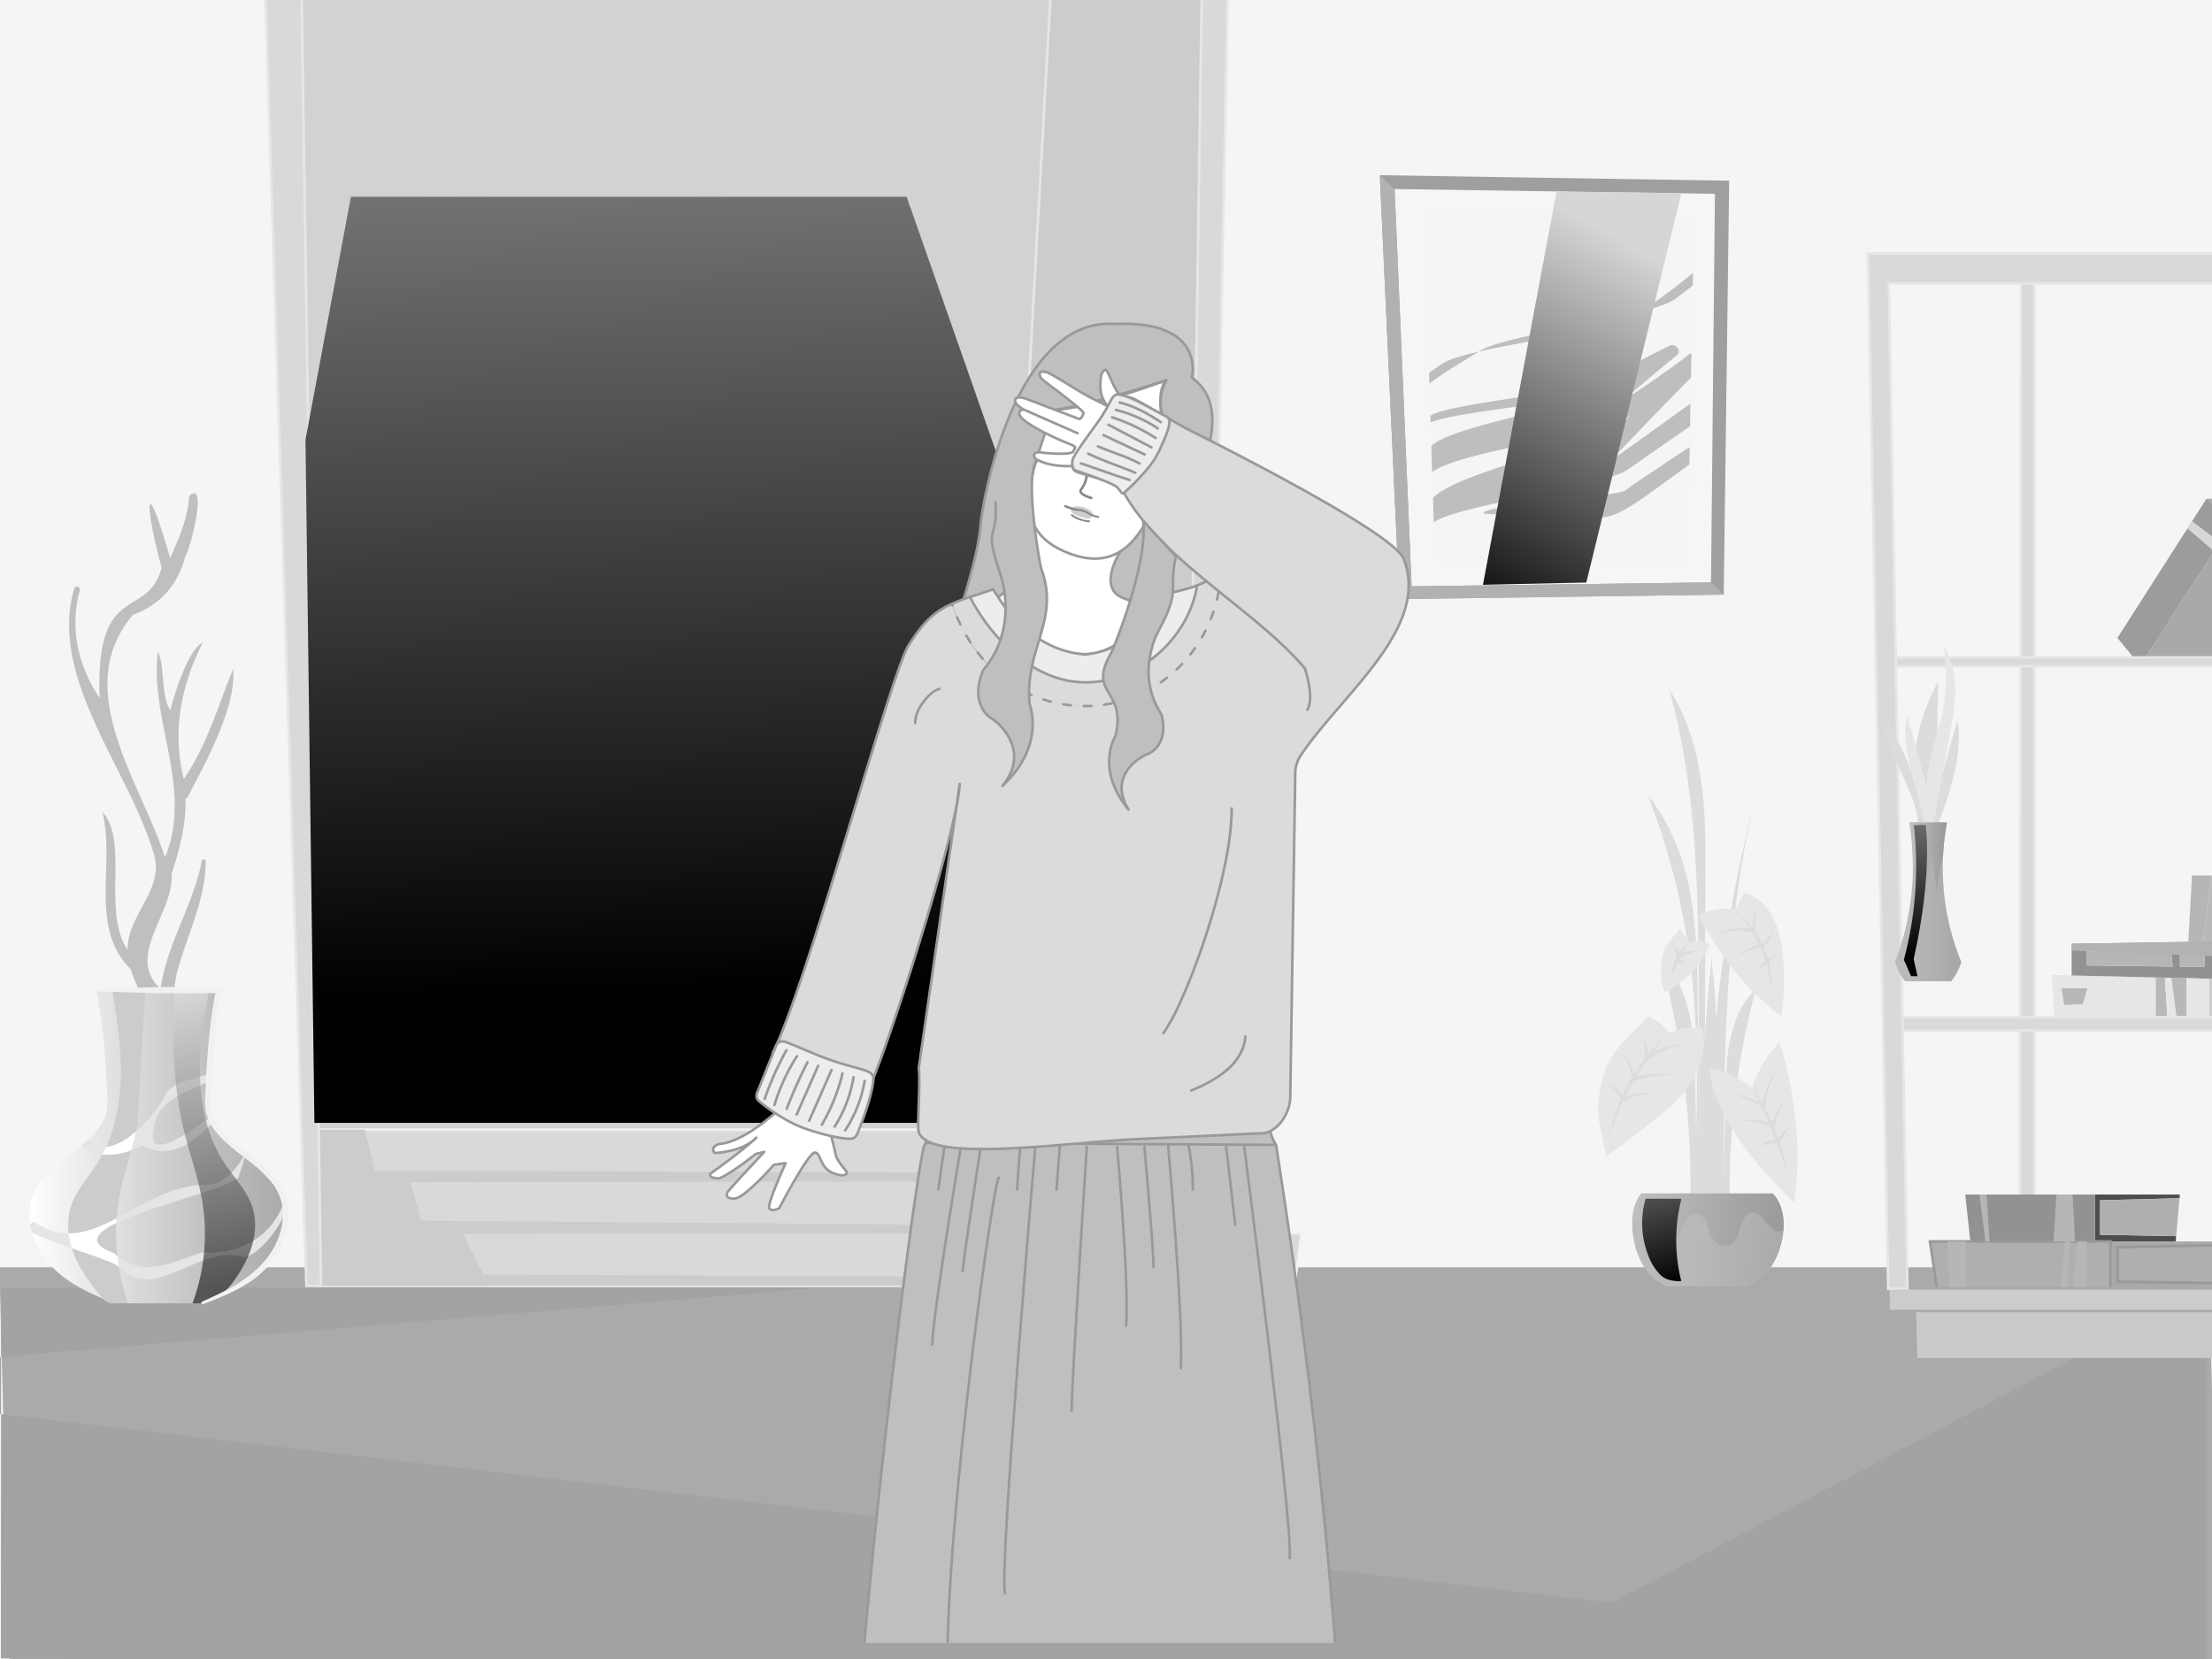 <svg xmlns="http://www.w3.org/2000/svg" xmlns:xlink="http://www.w3.org/1999/xlink" viewBox="0 0 864 648"><rect x="0" y="0" width="864" height="648" fill="#333333" stroke="none"/><defs><style>.cls-1,.cls-53,.cls-54,.cls-57{fill:none;}.cls-2{isolation:isolate;}.cls-3{clip-path:url(#clip-path);}.cls-4,.cls-42,.cls-49{fill:#bfbfbf;}.cls-28,.cls-4,.cls-49,.cls-50,.cls-54,.cls-57,.cls-59{stroke:#999;}.cls-4,.cls-50,.cls-53,.cls-54,.cls-57,.cls-59{stroke-linecap:round;stroke-linejoin:round;}.cls-5{clip-path:url(#clip-path-2);}.cls-6{fill:#f5f5f5;}.cls-7{fill:#aaa;}.cls-8{fill:#a3a3a3;}.cls-29,.cls-9{fill:#ccc;}.cls-10,.cls-12{fill:#d9d9d9;}.cls-10,.cls-11{stroke:#e6e6e6;}.cls-10,.cls-11,.cls-12,.cls-28,.cls-29,.cls-47,.cls-49{stroke-miterlimit:10;}.cls-11,.cls-14{fill:#d2d2d2;}.cls-12,.cls-47{stroke:#f2f2f2;}.cls-13{fill:#f9f9f9;}.cls-15,.cls-33,.cls-38,.cls-41,.cls-45{mix-blend-mode:screen;}.cls-16{fill:url(#鍊踑臇蜸馯鳺艜_5);}.cls-17{fill:#b8b8b8;}.cls-18{fill:#e6e6e6;}.cls-19{fill:#929292;}.cls-20{fill:#b6b6b6;}.cls-21{fill:#b2b2b2;mix-blend-mode:multiply;}.cls-22{fill:#a9a9a9;}.cls-23{fill:#9c9c9c;}.cls-24{fill:#d7d7d7;}.cls-25{fill:#cacaca;}.cls-26{fill:#4d4d4d;}.cls-27,.cls-28{fill:#afafaf;}.cls-29{stroke:#aaa;}.cls-30{fill:#dcdcdc;}.cls-31{fill:url(#鍊踑臇蜸馯鳺艜_17);}.cls-32{fill:url(#鍊踑臇蜸馯鳺艜_14);}.cls-33{fill:url(#鍊踑臇蜸馯鳺艜_16);}.cls-34{fill:#f6f6f6;}.cls-35{fill:#9f9f9f;}.cls-36{fill:#b1b1b1;}.cls-37{fill:#bebebe;}.cls-38{fill:url(#鍊踑臇蜸馯鳺艜_18);}.cls-39{fill:url(#鍊踑臇蜸馯鳺艜_17-2);}.cls-40{fill:url(#鍊踑臇蜸馯鳺艜_14-2);}.cls-41{fill:url(#鍊踑臇蜸馯鳺艜_16-2);}.cls-43{fill:url(#鍊踑臇蜸馯鳺艜_4);}.cls-44{fill:#e5e5e5;}.cls-45{opacity:0.56;fill:url(#鍊踑臇蜸馯鳺艜_2);}.cls-46,.cls-50{fill:#fff;}.cls-47,.cls-56,.cls-59{fill:#ededed;}.cls-48{clip-path:url(#clip-path-3);}.cls-51{fill:#898989;}.cls-52{fill:#cecece;}.cls-53{stroke:#898989;}.cls-55{fill:#dbdbdb;}.cls-57{stroke-dasharray:3 5;}.cls-58{fill:#999;}</style><clipPath id="clip-path"><rect class="cls-1" x="514.41" y="-237.74" width="285" height="75"/></clipPath><clipPath id="clip-path-2"><rect class="cls-1" width="864" height="648"/></clipPath><linearGradient id="鍊踑臇蜸馯鳺艜_5" x1="251.94" y1="38.24" x2="262.15" y2="387.52" gradientUnits="userSpaceOnUse"><stop offset="0" stop-color="#7f7f7f"/><stop offset="1"/></linearGradient><linearGradient id="鍊踑臇蜸馯鳺艜_17" x1="728.35" y1="352.27" x2="763.42" y2="352.27" gradientUnits="userSpaceOnUse"><stop offset="0" stop-color="#bcbcbc"/><stop offset="0.46" stop-color="#b9b9b9"/><stop offset="0.85" stop-color="#aeaeae"/><stop offset="1" stop-color="#a8a8a8"/></linearGradient><linearGradient id="鍊踑臇蜸馯鳺艜_14" x1="745.78" y1="334.75" x2="760.46" y2="334.75" gradientUnits="userSpaceOnUse"><stop offset="0" stop-color="#c2c2c2"/><stop offset="1" stop-color="#989898"/></linearGradient><linearGradient id="鍊踑臇蜸馯鳺艜_16" x1="749.02" y1="324.56" x2="747.42" y2="381.35" gradientUnits="userSpaceOnUse"><stop offset="0" stop-color="#666"/><stop offset="0.88"/></linearGradient><linearGradient id="鍊踑臇蜸馯鳺艜_18" x1="642.54" y1="98.53" x2="555.17" y2="258.63" gradientUnits="userSpaceOnUse"><stop offset="0" stop-color="#d6d6d6"/><stop offset="0.56" stop-color="#505050"/><stop offset="0.88"/></linearGradient><linearGradient id="鍊踑臇蜸馯鳺艜_17-2" x1="1211.9" y1="479.13" x2="1145.19" y2="487.68" gradientTransform="matrix(-1, 0, 0, 1, 1843.42, 0)" xlink:href="#鍊踑臇蜸馯鳺艜_17"/><linearGradient id="鍊踑臇蜸馯鳺艜_14-2" x1="1210.79" y1="470.75" x2="1144.17" y2="479.28" gradientTransform="matrix(-1, 0, 0, 1, 1843.42, 0)" xlink:href="#鍊踑臇蜸馯鳺艜_14"/><linearGradient id="鍊踑臇蜸馯鳺艜_16-2" x1="1199.1" y1="457.1" x2="1185.78" y2="508.14" gradientTransform="matrix(-1, 0, 0, 1, 1843.42, 0)" xlink:href="#鍊踑臇蜸馯鳺艜_16"/><linearGradient id="鍊踑臇蜸馯鳺艜_4" x1="11.5" y1="447.89" x2="111.69" y2="447.89" gradientUnits="userSpaceOnUse"><stop offset="0" stop-color="#fff"/><stop offset="0.07" stop-color="#f8f8f8"/><stop offset="0.7" stop-color="silver"/><stop offset="1" stop-color="#aaa"/></linearGradient><linearGradient id="鍊踑臇蜸馯鳺艜_2" x1="86.38" y1="386.76" x2="79.21" y2="519.63" gradientUnits="userSpaceOnUse"><stop offset="0" stop-color="#e5e5e5"/><stop offset="0.52" stop-color="#5f5f5f"/><stop offset="0.88"/></linearGradient><clipPath id="clip-path-3"><rect class="cls-1" x="301.69" y="435.03" width="285" height="206.68"/></clipPath></defs><title>product5</title><g class="cls-2"><g id="圖庫一"><g id="裙子"><g class="cls-3"><g id="裙子-2" data-name="裙子"><path class="cls-4" d="M711.15-225.58c-3.55-4.54-7.09-27.28-7.09-27.28H581s-1.19,16.67-7.1,27.28c-3,3.79-27.81,202.34-29,279.63H739c-2.84-84.74-11.83-177.32-27.81-279.63-5.91,0-123.65-.76-136.66-.76"/></g></g></g></g><g id="圖層_5" data-name="圖層 5"><g id="景物"><g class="cls-5"><rect id="背景" class="cls-6" width="864" height="648"/><polygon class="cls-7" points="862.75 495 -0.25 495 3.75 648 866.75 648 862.75 495"/><polygon class="cls-8" points="861.75 648 629.75 653 0.35 647.76 0.44 502.97 320.92 502.97 -0.5 530.03 -0.5 552.25 629.75 626 861.75 503 861.75 648"/><polygon class="cls-9" points="466.82 502.26 194.75 502.26 186.86 -24.74 474.7 -24.74 466.82 502.26"/><polygon class="cls-10" points="469.73 -24.74 461.85 502.26 469.73 502.26 479.94 -24.74 469.73 -24.74"/><polygon class="cls-11" points="411.62 -24.74 385.54 441.25 121.27 441.25 116.22 -24.74 411.62 -24.74"/><polygon class="cls-12" points="449.05 481.69 451.54 461.47 392.51 461.47 395 441.25 124.14 441.25 124.14 461.81 124.14 461.81 124.14 482.03 124.14 482.03 124.14 502.25 505.63 502.25 508.35 481.69 449.05 481.69"/><polygon class="cls-9" points="124.14 502.25 505.63 502.25 506.02 499.29 124.14 497.56 124.14 502.25"/><polygon class="cls-9" points="449.05 481.69 124.14 482.03 124.14 476.44 449.37 479.07 449.05 481.69"/><polygon class="cls-9" points="392.51 461.47 124.14 461.81 124.14 457.11 392.92 458.12 392.51 461.47"/><polygon class="cls-9" points="124.14 441.25 142.45 441.25 147.54 461.81 160.45 461.81 165.89 482.03 180.84 481.97 191.03 502.25 124.14 502.25 124.14 441.25"/><polygon class="cls-10" points="117.47 -24.74 125.39 502.26 119.68 502.26 102.92 -24.74 117.47 -24.74"/><polygon class="cls-13" points="138.4 79.52 147.62 435.59 245.9 435.59 241.56 79.52 138.4 79.52"/><polygon class="cls-13" points="248.81 79.52 249.46 435.59 341.87 435.59 355.46 79.52 248.81 79.52"/><rect class="cls-14" x="138.38" y="359" width="217.11" height="2.67" transform="translate(-6.63 4.63) rotate(-1.06)"/><g class="cls-15"><polygon class="cls-16" points="137.07 76.85 354.13 76.85 397.53 200.67 384.21 438.58 122.81 438.58 119.32 171.78 137.07 76.85"/></g><polygon class="cls-9" points="862.79 397.29 862.79 397.36 866.24 397.35 885.44 397.29 903.45 397.24 903.55 396.04 903.54 396.04 865.64 395.51 865.34 384.86 904.49 384.86 904.5 384.86 904.62 383.4 891.79 382.99 870.44 382.47 862.79 382.28 862.79 397.29"/><polygon class="cls-17" points="805.08 385.98 806.23 392.59 813.58 392.28 815.45 385.98 805.08 385.98"/><polygon class="cls-17" points="841.99 381.79 841.99 397.39 846.58 397.39 845.58 381.87 841.99 381.79"/><polygon class="cls-17" points="852.27 397.39 853.98 397.38 853.98 382.07 848.09 381.93 850.11 397.39 852.27 397.39"/><path class="cls-18" d="M809.18,381l32.81.8v15.6h4.59v0l-44.1.12-1.09-16.74Zm4.4,11.29,1.87-6.3H805.08l1.15,6.61Z"/><path class="cls-19" d="M809.18,381V368.6l3.6-.06,42-.64,5.79-.1,9.91-.15v14.82l-7.65-.19-8.81-.21-5.89-.14-2.51-.06-3.59-.08Zm39.47-3.47-.65-6.19-32.91.35v5.41Zm12.54.17v-6.51l-9.71.1v6.28Z"/><polygon class="cls-20" points="815.09 371.68 815.09 377.09 848.65 377.52 848 371.33 815.09 371.68"/><polygon class="cls-18" points="848.39 397.4 850.11 397.39 848.09 381.93 845.58 381.87 846.58 397.39 846.58 397.4 848.39 397.4"/><polygon class="cls-20" points="851.48 371.28 851.48 377.56 861.19 377.69 861.19 371.18 851.48 371.28"/><polygon class="cls-18" points="858.06 397.37 860.39 397.37 862.79 397.36 862.79 397.29 862.79 382.28 853.98 382.07 853.98 397.38 858.06 397.37"/><polygon class="cls-20" points="856.18 341.97 854.74 367.9 860.53 367.8 863.83 341.97 856.18 341.97"/><polygon class="cls-17" points="863.83 341.97 860.53 367.8 870.44 367.65 879.59 367.51 882.29 341.97 863.83 341.97"/><polygon class="cls-21" points="870.44 367.65 809.18 368.64 809.18 371.33 870.44 373.68 870.44 367.65"/><path class="cls-10" d="M794.58,110.66V256.79h-5.31c.1-78.87.18-146.13.18-146.13Z"/><polygon class="cls-22" points="871.82 204.27 869.01 260.02 836 260.02 871.82 204.27"/><polygon class="cls-22" points="872.22 194.81 871.82 204.27 861.83 194.81 872.22 194.81"/><polygon class="cls-23" points="871.82 204.27 836 260.02 827.05 249.18 861.83 194.81 871.82 204.27"/><polygon class="cls-24" points="856.21 203.6 867.02 211.74 864.75 215.28 854.4 206.42 856.21 203.6"/><polygon class="cls-10" points="794.58 256.79 881.58 256.79 881.5 260.25 794.58 260.25 789.27 260.25 740.52 260.25 740.45 256.79 789.27 256.79 794.58 256.79"/><polygon class="cls-10" points="794.58 397.31 878.96 397.31 878.86 402.51 794.58 402.51 789.07 402.51 743.16 402.51 743.06 397.31 743.16 397.31 789.09 397.31 794.58 397.31"/><polygon class="cls-25" points="876.34 512.09 875.76 530.43 748.91 530.43 748.42 512.09 876.34 512.09"/><path class="cls-10" d="M794.58,402.51V503.23h-5.64s0-43.08.12-100.72Z"/><polygon class="cls-26" points="851.45 466.59 851.33 468.02 820.28 468.82 820.28 482.3 850.01 482.84 849.83 484.9 818.3 484.9 818.3 466.59 851.45 466.59"/><polygon class="cls-27" points="851.33 468.02 850.01 482.84 820.28 482.3 820.28 468.82 851.33 468.02"/><polygon class="cls-22" points="868.18 484.9 868 486.36 827.09 487.15 827.09 500.61 866.18 501.17 866.2 501.17 865.94 503.23 824.33 503.23 824.33 484.9 835.86 484.9 867.38 484.9 868.18 484.9"/><polygon class="cls-28" points="868 486.36 866.2 501.17 866.18 501.17 827.09 500.61 827.09 487.15 868 486.36"/><polygon class="cls-19" points="818.3 466.59 818.3 484.9 806.78 484.9 769.6 484.9 767.62 466.59 818.3 466.59"/><polygon class="cls-28" points="824.33 484.9 824.33 503.23 756.6 503.23 753.84 484.9 787.15 484.9 824.33 484.9"/><polygon class="cls-20" points="803.25 466.59 802.11 484.9 810.52 484.9 809.54 466.59 803.25 466.59"/><polygon class="cls-20" points="773.17 466.59 775.47 484.9 777.13 484.9 775.98 466.59 773.17 466.59"/><polygon class="cls-20" points="760.65 484.9 761.55 503.23 767.91 503.23 767.91 484.9 760.65 484.9"/><polygon class="cls-20" points="806.66 484.9 804.88 503.23 807.42 503.23 808.44 484.9 806.66 484.9"/><polygon class="cls-20" points="811.5 484.9 809.53 503.23 814.95 503.23 814.95 484.9 811.5 484.9"/><path class="cls-10" d="M794.58,260.24V397.31h-5.49c0-42.17.1-91.39.18-137.07Z"/><polygon class="cls-29" points="889.3 256.92 884.29 512.09 876.34 512.09 748.42 512.09 737.73 512.09 737.55 503.38 745.04 503.23 788.94 503.23 794.58 503.23 876.98 503.23 878.86 402.51 878.96 397.31 881.5 260.25 881.58 256.79 882.34 256.79 889.3 256.92"/><polygon class="cls-10" points="743.16 402.51 745.04 503.23 737.55 503.38 729.63 99 892.4 99 889.3 256.92 882.34 256.79 881.58 256.79 884.29 110.66 794.58 110.66 789.45 110.66 737.73 110.66 740.45 256.79 740.52 260.25 743.06 397.31 743.16 402.51"/><path class="cls-30" d="M749.3,324.31c.36-15.07-12.61-28.27-13.68-43.32,5.84,7.73,10.27,16.35,12.2,25.45-1.28-13.55,2.49-27.88,9.19-40.15-.31,14.56-.17,28.75-.48,43.31,2.94-9.66,5.2-18.77,8.14-28.44,2.05,14.56-3.24,29-8.46,43C754.1,324.15,751.41,324.31,749.3,324.31Z"/><path class="cls-18" d="M751.5,323c-.56-7.36-3-14.49-4.94-21.68s-3.28-14.69-1.6-21.92c2.8,9.77,5.07,19.17,7.87,28.94-.84-8.66,2.65-17.21,4.88-25.68a72.9,72.9,0,0,0,1.47-30.08c3.19,4.8,4.47,10.75,4.55,16.31s-.9,11.07-1.9,16.56Q758.43,304.21,755,323C753.94,323,752.59,323,751.5,323Z"/><path class="cls-31" d="M766.1,375.76a21.53,21.53,0,0,1-4,7.54h-17.9c-2-2.1-3.06-4.87-4-7.54a104.55,104.55,0,0,0,5.62-54.52h14.68A96.41,96.41,0,0,0,766.1,375.76Z"/><path class="cls-32" d="M756.59,348.27a97.12,97.12,0,0,1,2.35-14.2,96,96,0,0,1,1.52-12.83H745.78a105.75,105.75,0,0,1,1.34,18.53l.15.55q1.92-6.12,3.85-12.24a50.06,50.06,0,0,0,1.69,15.58l1.9-8.27Q755.66,341.83,756.59,348.27Z"/><path class="cls-33" d="M752.18,322.27c1.82,17.46-1.5,37.91-4.7,52.3.45,2.3,1,4.41,1.49,6.72H746.5c-1-2-1.84-4.36-2.86-6.35a142.18,142.18,0,0,0,3.9-52.68C748.84,322.4,750.87,322.14,752.18,322.27Z"/><polygon class="cls-34" points="544.72 73.83 551.37 229.04 668.31 227.49 669.85 75.71 544.72 73.83"/><polygon class="cls-6" points="556.24 81.55 558.39 151.73 560.45 218.98 659.12 218.98 661.16 113.61 661.69 86.39 556.24 81.55"/><path class="cls-35" d="M675.41,70.58l-2.13,161.67L546.6,234,538.94,68.43Zm-7.1,156.91,1.54-151.78L544.72,73.83,551.37,229Z"/><polygon class="cls-36" points="538.94 68.43 544.73 73.83 551.38 229.03 668.32 227.49 673.28 232.25 546.6 234 538.94 68.43"/><path class="cls-37" d="M660,174.68c-1.08.67-2.14,1.34-3.21,2-3.66,2.36-7.26,4.81-10.86,7.26s-7.46,4.77-10.87,7.51-53.56,5.2-55.8,9c-.49.83,47,1.67,47.85,1.52,4.33-.79,8.13-3.24,11.78-5.55s7.33-5.17,11-7.75c3.37-2.4,6.71-4.81,10-7.28Z"/><path class="cls-37" d="M560,204c9.78-6.89,66.25-13.79,76-20.69,8-5.65,16.07-11.21,24.11-16.8l.18-8.87c-9.24,6.62-18.43,13.28-27.7,19.84l-3.46,2.45q15.51-16.38,31.35-32.44l.19-9.42a3,3,0,0,0-1.9,1.14c-8.39,6.34-17.12,12.21-25.83,18.09,7.23-6.3,14.64-12.42,22-18.55,2.16-1.8-.59-4.85-2.86-3.71-8.62,4.34-17.19,8.6-25.51,13.52-7.27,4.3-61,9-67.88,13.81l.09,2.72c7.67-4.22,61.92-8.61,69.54-12.91l3.61-2c-9.14,7.53-64.53,15.63-72.87,24l.31,10.27c9.74-8,66.88-15,77.36-22-10.24,10.58-67,21.28-77,32.07Z"/><path class="cls-37" d="M558.33,149.84c1.89-1.39,3.78-2.8,5.74-4.07,4.72-3.07,9.55-6,14.34-8.94,10.07-6.25,66.53-13,76-20.11,2.28-1.7,4.53-3.44,6.77-5.19l.09-4.89c-2.52,2-5,4-7.47,5.93q-7.17,5.42-14.55,10.52c-9.5,6.57-66.12,12.45-75.74,18.84-1.73,1.16-3.56,2.37-5.33,3.68Z"/><polygon class="cls-38" points="607.97 74.89 579.24 228.42 619.61 227.53 656.76 75.4 607.97 74.89"/><path class="cls-30" d="M668.74,372.93a681.27,681.27,0,0,0-3.9,94.44c1.36-.27,3.53.52,4.79-1s1.08-4.68,1.19-8.31q.42-14.39.32-28.85c-.06-9.62-.31-19.23-.72-28.78q-.3-7.17-.75-14.28C669.48,383.06,668.42,375.7,668.74,372.93Z"/><path class="cls-30" d="M673.43,468.17c-.19-53.7-.28-108.14,13.11-160-13.75,52.38-20.81,106.29-17.86,160.48C670,468.27,672.11,468.54,673.43,468.17Z"/><path class="cls-30" d="M663.79,468.4q-.15-38-.28-76.06c-.15-41.34-.38-83.32-11.49-123,6.85,10.28,10.68,23.23,12.45,35.59s1.74,24.9,1.69,37.39q-.24,63.22-.49,126.43C665.63,468,663.79,469.09,663.79,468.4Z"/><path class="cls-30" d="M661.57,469.27c1.31-32.38,2.62-65-1.84-97.06a270.29,270.29,0,0,0-16.17-61.71c8.72,10.89,14.18,24.5,16.67,38.41s2.7,28.13,2.89,42.28q.54,39.27,1.07,78.54C663.15,469.7,662.62,469.3,661.57,469.27Z"/><path class="cls-30" d="M673.16,469.1c.91,0,1.59.42,2.49.46a299.63,299.63,0,0,1,10.08-82.9c-5.45,4.93-8.14,11.4-9.78,18.7s-1.78,14.88-1.93,22.38C673.75,441.68,673.43,455.15,673.16,469.1Z"/><path class="cls-30" d="M663.08,469c-1,0-1.81.49-2.84.53a341.25,341.25,0,0,0-11.49-94.5c6.22,5.62,9.28,13,11.15,21.32s2,16.95,2.2,25.5C662.41,437.78,662.78,453.13,663.08,469Z"/><path class="cls-39" d="M651.36,502.43h30.82c13-3.64,19.34-26.9,10.23-36.26H641.14C633.89,474.35,637.77,498.1,651.36,502.43Z"/><path class="cls-40" d="M641.14,466.17h51.27c3.35,3.45,4.59,8.78,4.19,14.33a4.35,4.35,0,0,1-1.2.46c-2.22.47-4.15-1.59-5.59-3.51s-3.21-4.07-5.47-3.86-3.81,3-4.54,5.45-1.32,5.3-3.31,6.74a5.17,5.17,0,0,1-6-.26c-3.19-2.27-2.48-5.41-4.21-8.62-.94-1.73-2.7-3.09-4.52-2.82s-3.26,2.15-4.09,4-1.38,4-2.65,5.56-3.62,2.4-5.1,1.05c-1.1-1-1.27-2.74-1.53-4.29s-.93-3.29-2.33-3.62c-1.19-.28-2.32.63-3.49,1a5.34,5.34,0,0,1-5-1.3C637.87,472.32,639,468.57,641.14,466.17Z"/><path class="cls-41" d="M656.7,500.38a65.43,65.43,0,0,1,0-31.89c-.1,0-.14-.26-.25-.26H642.75a34.87,34.87,0,0,0,1.37,22.94,20.26,20.26,0,0,0,4.64,7C650.8,500.05,654.05,500.55,656.7,500.38Z"/><path class="cls-18" d="M700.79,469.77c-7.38-7.43-14.8-14.91-20.8-23.58s-11.3-18.18-12.24-28.8c6.26,1,11.48,3.71,16.69,7.43A45.88,45.88,0,0,1,695.12,407C701.21,427.11,703.82,449,700.79,469.77Z"/><path class="cls-30" d="M684.79,437.45a26,26,0,0,1,6.06,1.09c-.94-2.22-1.85-4.28-2.69-6.09h-.06a.17.17,0,0,0,0-.07,43.15,43.15,0,0,0-7.1-3.59,35.63,35.63,0,0,0-5.28-1.61,32,32,0,0,1,5.48,1,32.51,32.51,0,0,1,6,2.24l-.41-.84-2.46-4.94s1.25,1.69,3,4.61c.31.5.64,1.06,1,1.63a30.5,30.5,0,0,1,2.58-8,31.12,31.12,0,0,1,2.3-3.95c.67-1,1.14-1.54,1.14-1.54a30.79,30.79,0,0,0-2.84,5.76,36.05,36.05,0,0,0-2.1,9.46h-.11c1,1.75,1.94,3.74,2.91,5.91a25.29,25.29,0,0,1,5.56-9.73,26.85,26.85,0,0,0-2.55,4.52,31.09,31.09,0,0,0-2.17,7.16l.3.74c.45,1.12.86,2.22,1.24,3.3a16.18,16.18,0,0,1,2.44-2.69,17,17,0,0,1,2.71-2,19.49,19.49,0,0,0-2.24,2.44,26.23,26.23,0,0,0-2.4,3.75c1,3,1.71,5.8,2.2,8,.74,3.36,1,5.48,1,5.48l-1.64-5.3c-.67-2.09-1.55-4.68-2.61-7.54a20.38,20.38,0,0,0-4.49.36,16.54,16.54,0,0,0-3.08.93,14.71,14.71,0,0,1,2.9-1.58,14.38,14.38,0,0,1,4.18-1c-.44-1.18-.92-2.41-1.42-3.66l-.6-1.48h0a38.28,38.28,0,0,0-6.83-2.08,30.72,30.72,0,0,0-4.71-.55A27.11,27.11,0,0,1,684.79,437.45Z"/><path class="cls-18" d="M627.49,451.75l6.65-5c3.9-2.94,7.79-5.88,11.62-8.91,5.6-4.42,11.14-9.14,15-15.21s6-14.1,4.09-21.12a24.14,24.14,0,0,0-12.81,2,21,21,0,0,0-8.27-6.65c-4.53,5.17-10,9.46-13.78,15.27s-5.38,12.63-5.74,19.49S626.28,445,627.49,451.75Z"/><path class="cls-30" d="M629.91,438.19a75.6,75.6,0,0,1,3.16-8.71,13.38,13.38,0,0,0-2.76-4.25,11.61,11.61,0,0,0-2.91-2.16,9.34,9.34,0,0,1,1,.37,10.68,10.68,0,0,1,2.28,1.3,11.3,11.3,0,0,1,3,3.31c.8-1.73,1.68-3.51,2.68-5.31.31-.56.63-1.1,1-1.64a22.24,22.24,0,0,0-1.48-5.81,19.22,19.22,0,0,0-2.06-3.77A17.07,17.07,0,0,1,636.4,415a18,18,0,0,1,1.87,4.59,72.73,72.73,0,0,1,4.27-6.12l-.07-.09.11-.08a22.75,22.75,0,0,0-.47-5.51,18.23,18.23,0,0,0-1.19-3.63,16.25,16.25,0,0,1,1.78,3.43,17,17,0,0,1,1,4.37c.82-1,1.62-1.92,2.36-2.73,1.43-1.57,2.63-2.78,3.5-3.59l1.33-1.25s-.42.5-1.2,1.39-1.87,2.21-3.17,3.87c-.44.56-.91,1.18-1.39,1.82a23.46,23.46,0,0,1,6.51-2.69,22.71,22.71,0,0,1,4.66-.69c1.21,0,2,0,2,0s-.76,0-1.95.21a23.66,23.66,0,0,0-4.51,1.1,26.92,26.92,0,0,0-8.6,5l-.09-.11c-1.34,1.93-2.75,4.1-4.16,6.45a37.14,37.14,0,0,1,13.89-1.08c1.27.14,2.06.28,2.06.28a38.57,38.57,0,0,0-7,.13,44.6,44.6,0,0,0-10,2.29c-.2.35-.4.69-.6,1.05-1,1.76-1.88,3.5-2.71,5.18a16.41,16.41,0,0,1,6.1-1.53,16.07,16.07,0,0,1,3.66.2,14.24,14.24,0,0,1,1.5.33,15.17,15.17,0,0,0-1.52-.13,16.84,16.84,0,0,0-3.57.23,18.58,18.58,0,0,0-7.06,2.84l0,0c-1.38,2.95-2.5,5.66-3.33,7.93-.75,2-1.31,3.63-1.66,4.77l-.57,1.78s.13-.65.38-1.83S629.31,440.25,629.91,438.19Z"/><path class="cls-18" d="M677.74,355.36a21.14,21.14,0,0,0-14.12,2.14c7.66,15.47,18.6,29.36,32.22,39.52a95,95,0,0,0,.25-26.09c-.69-4.74-1.77-9.53-4.14-13.65s-6.19-7.57-10.74-8.45C680.06,350.82,678.88,353.38,677.74,355.36Z"/><path class="cls-30" d="M672.25,364a23.07,23.07,0,0,1,3.67-1.11,22.15,22.15,0,0,1,7.4-.3c-.53-.77-1-1.47-1.53-2.08-.89-1.13-1.65-2-2.21-2.62l-.85-.93,1,.79a28.92,28.92,0,0,1,2.54,2.33c.64.66,1.34,1.45,2,2.34a13.24,13.24,0,0,0,.69-4.47,11.78,11.78,0,0,0-.64-3.71,9.71,9.71,0,0,1,.5,1,12,12,0,0,1,.34,8.31,35.41,35.41,0,0,1,3.17,5.21,10,10,0,0,0,2.75-3.26,9.25,9.25,0,0,0,1-3.1,8.72,8.72,0,0,1,0,1,9.9,9.9,0,0,1-.45,2.36,9,9,0,0,1-2.78,4.16,35.68,35.68,0,0,1,1.63,4.46c1.21-.68,3.5-1.62,3.5-1.62a36.29,36.29,0,0,1-3.16,2.87,32.77,32.77,0,0,1,.89,5.09,28.8,28.8,0,0,1,.16,3.51l0,1.28-.17-1.27c-.09-.81-.29-2-.58-3.42a45.44,45.44,0,0,0-1.18-4.6c-1.12,1.08-3.21,2.71-3.21,2.71a44.2,44.2,0,0,1,2.73-4l.08.07c-.51-1.51-1.13-3.1-1.86-4.71a17.48,17.48,0,0,0-5.83,1.53,15.74,15.74,0,0,0-3.59,2.27,15.34,15.34,0,0,1,8.85-5,51.76,51.76,0,0,0-3.07-5.39l-.06.3a26.45,26.45,0,0,0-8-.47,23.16,23.16,0,0,0-5.24,1.11S671.33,364.35,672.25,364Z"/><path class="cls-18" d="M650.07,387.57A37.12,37.12,0,0,0,667.87,369c-2.68-1.43-5-2-8-1.18-1.38-1.83-2.45-3.46-3.83-5.29-1,2.06-3,3.79-4.31,5.66C648,373.46,648.16,381.3,650.07,387.57Z"/><path class="cls-30" d="M652.93,381.26a13.45,13.45,0,0,1,.2-2.1,17.88,17.88,0,0,1,1.51-4.85c.14-.28.29-.54.44-.8a19.75,19.75,0,0,0-.85-2.83,13.62,13.62,0,0,0-.92-1.89,10.29,10.29,0,0,1,1.45,1.57,9.68,9.68,0,0,1,1.11,1.84,16.89,16.89,0,0,1,1.62-2,14.08,14.08,0,0,1,1.5-1.43l-1,1.81c-.29.53-.63,1.15-1,1.85a16.34,16.34,0,0,1,3.6-.87,16.75,16.75,0,0,1,3.34-.1,19,19,0,0,0-3.21.73,26.28,26.28,0,0,0-4.54,2l0-.07-.42.85a.47.47,0,0,1,0,.1,7,7,0,0,1,1.64.12,7.29,7.29,0,0,1,1.58.49,8.91,8.91,0,0,0-1.59.15,17.24,17.24,0,0,0-2.24.6v0c-.54,1.15-1,2.2-1.35,3C653.23,380.52,652.93,381.26,652.93,381.26Z"/><path class="cls-42" d="M73.27,311.35c7.78-14.66,19-35.5,17.82-50.1-6,14.66-10.21,29.83-19.31,43-4.63-18.4-1.06-36.57,7.44-53.29-5.56,2.84-10.61,18.37-12.71,26.53-3.91-6.27-2.05-18.8-4.89-22.67-3.17,26.52,13.91,53.28,2.84,80.06C55,305.54,27.24,269,52,240.1c10.6-3.82,17.44-11.66,20.34-22.64,2.13-3.33,8.92-30.22,1.55-23.75-.45,8.55-4,16.56-7.43,24.31-10.09-35-10.13-21.58-3.36,3.71-5.25,20.64-26.07,4.79-24.16,50.89-8.45-12.36-11.84-27.54-7.73-42.09.28-1.45-1.86-2.08-2.23-.62C18.86,264.63,50,300,59.84,332.72c5.06,14.5-10.21,24.42-10,38.26-10.08-14.65.61-42.83-9.88-53.85,5.23,20.26-5.43,45.09,11.1,61.47.87,3.38,8.74,22.33,11.06,13.87a1.67,1.67,0,0,0,.59,0c5,7.54,5.35-10.67,6.69-13.55,3.9-14.29,10.8-27.22,10.93-42.26.28-.84-1.07-1.44-1.46-.61-3.32,17.47-13.63,32.29-16.15,50.17-14.06-12.94,5.49-29.81,4.28-44.79,3.05-9.52,5.81-19.37,5.42-29.39A1.84,1.84,0,0,0,73.27,311.35Z"/><path class="cls-43" d="M111.21,469.71c2,9.51-2.53,19.52-9.15,25.93s-15.07,10-23.3,13.42H44.45c-8.25-3.43-16.68-7-23.33-13.42S10,479.22,12,469.71c3.68-17.45,30.78-22,30-39.93-.64-14.36-1.46-29-4.34-43H85.56c-2.89,14-3.68,28.69-4.32,43C80.45,447.66,107.55,452.26,111.21,469.71Z"/><path class="cls-9" d="M56.75,386.73H43.88c1.82,11.06,3.52,22.18,3.31,33.38-.23,12-2.77,24.21-9.22,34.33-3.49,5.49-8.13,10.4-10.18,16.58-2.45,7.35-.8,15.58,2.73,22.48a72.38,72.38,0,0,0,10.7,14.75l1.92.81H50a82.06,82.06,0,0,1-3.49-40.72c1.67-9.75,5.1-19.12,7.17-28.79"/><path class="cls-44" d="M111.67,473.36a23.81,23.81,0,0,0-.46-3.65c0-.2-.1-.39-.15-.58-4.6,13.62-16.72,20.95-32.2,20.07-12.81,4.11-23.19,10.32-34.36.28-27.69-10,40.43-22.36,48.61-29.5,1.52-4.88,2.45-7.63,2.88-9l-.26-.2c-1.61,2.76-6.79,11.69-14.08,11.9-27.19-.48-45.49,30.38-68.3,14.54a8.48,8.48,0,0,1-1.55.82,28.26,28.26,0,0,0,.77,3.49c10.61,4.9,29.64,10.28,33.55,12.88,14,15.6,32.23-9.09,49.28-3.33C101.26,489.7,108,481.35,111.67,473.36Z"/><path class="cls-44" d="M55.7,447.37c10.87,6.07,20-1.19,27.54-9.07a16.82,16.82,0,0,1-.94-2c-10,7-24.83,17.46-22.27,5.16.38-11.51,12.92-14.92,21.57-19.07.05-1,.1-2,.16-3-5.59,2.15-12.16,2.43-16.58,7.1-4.5,10.42-22.57,29-30.53,18.45-.85.8-1.74,1.58-2.66,2.35C35.78,451.13,43.15,453.38,55.7,447.37Z"/><path class="cls-45" d="M78.14,420.11c.23,12,2.89,24.21,9.63,34.33,3.66,5.49,8.51,10.4,10.65,16.58,2.56,7.35.84,15.58-2.85,22.48a47.31,47.31,0,0,1-8.75,12.07c-.67.27-7.37,3.22-8,3.49H75.2a78.5,78.5,0,0,0,3.65-40.72c-1.74-9.75-5.32-19.12-7.49-28.79-3.88-17.31-4.08-35.13-3.23-52.82H81.6C79.69,397.79,77.92,408.91,78.14,420.11Z"/><path class="cls-46" d="M51.23,449.25c.67-2.42,1.3-4.84,1.88-7.29-3.86,3.33-8,5.75-11.7,6-.45,1-.91,2-1.43,3A25.14,25.14,0,0,0,51.23,449.25Z"/><path class="cls-46" d="M28.1,487.56c8,2.82,15.7,5.35,18,6.89.09.11.19.19.28.29-.22-1.38-.38-2.76-.53-4.15-.46-.36-.91-.7-1.37-1.11-10.36-3.74-7.31-7.81,1-11.82,0-.6.08-1.19.13-1.79-6.33,3.31-12.48,5.91-18.78,5.9A33.23,33.23,0,0,0,28.1,487.56Z"/><path class="cls-47" d="M37.63,386.73l24-.65c4-.06,8,0,12,0H86.38l-.17.81c-2.51,12.25-3.42,24.78-4,37.3l-.22,4.7a18,18,0,0,0,.22,4.54,17.55,17.55,0,0,0,4,8c4,4.7,9.28,8.18,14.14,12.19a47.73,47.73,0,0,1,6.86,6.63,22,22,0,0,1,4.46,8.53c1.63,6.33.24,13.05-2.7,18.7a34.48,34.48,0,0,1-5.58,7.78,36.74,36.74,0,0,1-7.47,5.92c-5.4,3.35-11.28,5.66-17.15,7.88,5.71-2.6,11.47-5.19,16.59-8.74s9.6-7.95,12.43-13.46,4.11-11.82,2.58-17.75a20.62,20.62,0,0,0-4.2-8,47.22,47.22,0,0,0-6.66-6.44c-4.8-4-10.15-7.44-14.33-12.37a18.73,18.73,0,0,1-4.31-8.62,19.35,19.35,0,0,1-.25-4.85l.22-4.7c.62-12.54,1.54-25.14,4.07-37.51l.66.8h-12c-4,0-8,0-12,0Z"/></g></g><g id="人"><g id="裙子-3" data-name="裙子"><g class="cls-48"><g id="裙子-4" data-name="裙子"><path class="cls-4" d="M498.44,447.19c-3.55-4.55-7.1-27.28-7.1-27.28H368.28s-1.18,16.67-7.1,27.28c-3,3.79-27.8,202.33-29,279.63H526.25c-2.84-84.74-11.83-177.33-27.81-279.63-5.92,0-123.65-.76-136.67-.76"/><line class="cls-4" x1="368.87" y1="447.95" x2="366.51" y2="464.62"/><path class="cls-4" d="M375.56,446.48s-11.42,68.15-11.42,78.76"/><path class="cls-4" d="M383.07,448s-5.91,37.89-7.1,48.5"/><path class="cls-4" d="M390.17,460.07c-1.89-1-20.73,134-20.11,192.49"/><line class="cls-4" x1="398.46" y1="447.95" x2="397.27" y2="464.62"/><path class="cls-4" d="M404.37,448s-14.2,165.2-11.83,174.29"/><line class="cls-4" x1="414.05" y1="446.7" x2="412.65" y2="464.62"/><path class="cls-4" d="M424.49,448S418.57,540.4,418.57,551"/><path class="cls-4" d="M436.32,448s4.73,51.53,3.55,69.72"/><path class="cls-4" d="M447,448s3.55,39.4,3.55,47"/><path class="cls-4" d="M456.21,447s6.14,67.68,5,87.39"/><path class="cls-4" d="M464.12,447a78.74,78.74,0,0,1,1.78,17.62"/><path class="cls-4" d="M478.92,448s2.36,19.7,3.55,30.31"/><path class="cls-4" d="M486,448S505,595,503.77,608.6"/></g></g></g><g id="頭"><path id="頭髮" class="cls-49" d="M465.53,147.53s5.85-22.49-30-21c-38.62-2.78-51.71,67.31-52.66,79.68-1,13-11,42-11,42s38.75,14.74,64.66-4.68C453.53,212.53,489.53,164.53,465.53,147.53Z"/><path id="脖子" class="cls-50" d="M437.53,215.53s-9,14,1,18,14,3,14,3-14,19.22-29,19c-21.66-.32-33.66-22.32-33.66-22.32s12.75-7.66,14.21-29.67"/><path id="臉" class="cls-50" d="M457.53,173.53s-8-14-2-25c-22,7-34,10-40,11l-2.35.44a46.32,46.32,0,0,0-5.84,11.74c-6.83,20.36-10.72,37,11.23,44.78,20,7,29.13-8.59,36-29a55.32,55.32,0,0,0,3-14"/><g id="嘴"><path class="cls-51" d="M418.51,201.6a14.53,14.53,0,0,0,6.76,2.38c.68,0,.66-.72,0-.75A12.57,12.57,0,0,1,419,201c-.55-.41-1,.17-.48.57Z"/><path class="cls-52" d="M426.73,200.21a3.61,3.61,0,0,0-1.38-1.17,8.14,8.14,0,0,0-5.37-1.21,2.33,2.33,0,0,0-1.24.37,1.36,1.36,0,0,0-.34.57h0l-.07.21a1.25,1.25,0,0,0,.21,1,2.7,2.7,0,0,0,.84.75,6.84,6.84,0,0,0,1.89.9,13.51,13.51,0,0,0,2,.58,6.24,6.24,0,0,0,2,.35C426.7,202.26,427.34,201.23,426.73,200.21Z"/><path class="cls-51" d="M415.78,198a13,13,0,0,0,3.69,1.3c1,.25,2.13.21,3.14.47a13.71,13.71,0,0,1,2.6,1.23,16.66,16.66,0,0,0,3.69,1.29c.64.13.63-.62,0-.74a12,12,0,0,1-3.52-1.35A12.25,12.25,0,0,0,423,199c-.89-.2-1.73-.18-2.62-.39a18.13,18.13,0,0,1-3.84-1.24c-.86-.3-1.34.27-.76.58Z"/></g><path id="鼻子" class="cls-53" d="M424.24,180.43s1.6,6.29-1.93,10.66c-1.57,1.95,3.94,3.41,3.94,3.41"/><path id="瀏海" class="cls-54" d="M404.53,157.53c3.1,9,51-9,51-9s-8,7,6,32"/></g><g id="衣服"><path class="cls-55" d="M476.12,231q-2.52-2-5-4.08c-12.89-10.6-25.16-21.81-32.43-35-2.24-3.85-13.55-5.87-18-7.58-4.92-1.89,2-9.31,4.84-13.73l5.88-9c3.4-5.25,6.34-8.27,12-5.63l19.89,11.36c26.9,13.45,81,41.59,85,50.91,10.46,27-23.72,52.4-40.17,76.72a12.64,12.64,0,0,0-2.18,7.09L504,428.28c0,6-4.23,13.15-10.11,14.32l-49.41,2.3c-30,1.52-81.34,9.38-85.6-2.69-.7-1.65.73-19.62,0-25l14.75-102.3a67.33,67.33,0,0,0,1.25-8.7l-1.25,8.7c-5.88,30-30.28,104.16-34.75,111.3-2.65,4.24-38.84-11.45-37-15,13-25,46.11-148,53-159,6-9.58,10.54-13.43,16.89-16.25l.11.25c11,31,36.23,41.42,57.1,39.33,24-2.4,42.62-21,47-44.33Z"/><path class="cls-55" d="M476.12,231l-.14.17c-4.4,23.38-23,41.93-47,44.33-20.87,2.09-46.1-8.33-57.1-39.33l-.11-.25c2.14-1,4.47-1.8,7.14-2.7,8.21,16,26,34.95,48.06,33.18,19.27-1.54,36.5-17.3,40.31-36,.06-.29.12-.59.17-.89l-.27-.7a37.8,37.8,0,0,0,3.62-1.57l.32-.3Q473.6,229,476.12,231Z"/><path class="cls-56" d="M467.16,228.83l.27.7c-.05.3-.11.6-.17.89-3.81,18.72-21,34.48-40.31,36-22.07,1.77-39.85-17.19-48.06-33.18,2.63-.9,5.58-1.85,9-3l2,3s12,21,34,22.43c20.84-1.9,27-20.8,29.88-22.7,2.32-1.54,7.17-1.83,13-3.94Z"/><path class="cls-54" d="M373.61,314.91a67.33,67.33,0,0,0,1.25-8.7Z"/><path class="cls-54" d="M373.61,314.91l-14.75,102.3c.73,5.38-.7,23.35,0,25,4.26,12.07,55.59,4.21,85.6,2.69l49.41-2.3c5.88-1.17,10.11-8.33,10.11-14.32l1.95-126.21a12.64,12.64,0,0,1,2.18-7.09c16.45-24.32,50.63-49.77,40.17-76.72-3.95-9.32-58.08-37.46-85-50.91L443.41,156c-5.67-2.64-8.61.38-12,5.63l-5.88,9c-2.87,4.42-9.76,11.84-4.84,13.73,4.44,1.71,15.75,3.73,18,7.58,7.27,13.17,19.54,24.38,32.43,35l-.32.3a37.8,37.8,0,0,1-3.62,1.57l-.43.17c-5.83,2.11-10.68,2.4-13,3.94-2.84,1.9-9,20.8-29.88,22.7-22-1.43-34-22.43-34-22.43l-2-3c-3.39,1.2-6.34,2.15-9,3s-5,1.74-7.14,2.7c-6.35,2.82-10.9,6.67-16.89,16.25-6.89,11-40,134-53,159-1.84,3.55,34.35,19.24,37,15,4.47-7.14,28.87-81.28,34.75-111.3"/><path class="cls-57" d="M476,231.21c-4.4,23.38-23,41.93-47,44.33-20.87,2.09-46.1-8.33-57.1-39.33"/><path class="cls-54" d="M467.43,229.53c-.05.3-.11.6-.17.89-3.81,18.72-21,34.48-40.31,36-22.07,1.77-39.85-17.19-48.06-33.18l0,0"/><path class="cls-54" d="M510.67,277.23c2.84-4.73-.95-16.1-.95-16.1-8.7-10.43-21.18-20.07-33.6-30.09q-2.52-2-5-4.08"/><path class="cls-58" d="M358,282.45c-.06-3,1.47-5.9,3.27-8.21,1.43-1.85,3.45-4.06,5.82-4.66a.5.5,0,0,0-.27-1,8.88,8.88,0,0,0-3.1,1.7,19.26,19.26,0,0,0-3.27,3.36c-1.91,2.48-3.52,5.57-3.45,8.78,0,.64,1,.65,1,0Z"/><path class="cls-58" d="M480.59,315.74a103.46,103.46,0,0,1-1.84,17.81c-1.21,6.76-2.82,13.45-4.68,20.06s-4,13.29-6.34,19.82c-2.08,5.78-4.34,11.51-6.87,17.1a85.59,85.59,0,0,1-6.21,11.8c-.22.33-.44.67-.68,1-.37.53.5,1,.87.51a70.27,70.27,0,0,0,6.1-11.09c2.55-5.46,4.8-11.05,6.89-16.7q3.62-9.72,6.5-19.7c1.95-6.7,3.66-13.47,5-20.32a115.77,115.77,0,0,0,2.25-18.26c0-.67,0-1.35,0-2a.5.5,0,0,0-1,0Z"/><path class="cls-58" d="M465.41,426.4a53.51,53.51,0,0,0,12.89-7.06,23.21,23.21,0,0,0,7.25-8.81,17.51,17.51,0,0,0,1.4-5.74c.05-.64-.95-.64-1,0-.58,7.82-6.71,13.33-13.12,17a62.9,62.9,0,0,1-7.69,3.66c-.59.24-.33,1.21.27,1Z"/><path class="cls-50" d="M310.67,427.28S293.18,446,280.88,446.84c-4,1.35-1.71,3.53-1.71,3.53s10.95-.36,16.25-6c-5.93,5.57-18,14.1-18,14.1s-.9,1.8,3.59,1.8c5.48-2.43,14.18-9.53,14.18-9.53l3.32-.81s-14.35,15.27-14.44,15.9-1,2.43,2.87,2.33,15.35-13.21,15.35-13.21l4.57-.63s-7.44,16.26-6.36,17.69,3.86-.09,3.86-.09,11.48-22.09,14-21.74,1.71,6,7.19,8.08,5.21-.54,5.21-.54-3.87-4.4-4.23-6.37-3.69-14.63-3.69-14.63l1.07-7.55,3.66-4.42-14.36-5.07Z"/><g id="右袖口"><path class="cls-59" d="M303.18,408.31a2.69,2.69,0,0,1,3.48-1.37c4,1.4,11.66,4.95,17.22,6.92,11.88,4.21,17.56,3.81,17.26,7.76-.5,6.51-4.71,17.4-6.36,21.47a3.06,3.06,0,0,1-3.09,1.71c-2.76-.14-8.05-.88-16.67-3.79-8-2.71-15.26-8.2-18.41-10.8a2.77,2.77,0,0,1-1-3.07Z"/><path class="cls-59" d="M307.18,410.23a116.28,116.28,0,0,0-8.49,19"/><path class="cls-59" d="M311.27,412.57a76.18,76.18,0,0,0-8.76,19"/><path class="cls-59" d="M315.39,414.92a198.29,198.29,0,0,0-8.09,18.13"/><line class="cls-59" x1="319.55" y1="416.32" x2="311.18" y2="435.32"/><path class="cls-59" d="M324.82,417.86l-8.76,19.88"/><path class="cls-59" d="M329.08,419.3a73.59,73.59,0,0,1-8.08,20"/><path class="cls-59" d="M333.38,420.75A51.93,51.93,0,0,1,326,440.07"/><path class="cls-59" d="M337.72,422.21a50.08,50.08,0,0,1-7.62,19.33"/></g><path class="cls-50" d="M400.34,160.22s-4.55-2.21-3.75-4.22c.68-1.67,4.69-.06,4.69-.06l19.86,7.58s1.2.87,2.08-2.27c-1.14-2-14.71-11.73-16.11-13.07s-1.94-3.88,1.87-2.74c3,1.21,13.12,8,17.65,10.19s6.76,3.49,6.76,3.49L432,157.78a11.36,11.36,0,0,1-2.2-7.1c-.06-4.68,1-6.22,2.08-6.15s3.67,9.24,6.35,10.31c-4.55,1.67-11.56,17.89-13,29.12l-5-2s-10.1,1-15.92-2.9c-1.74-3.41,3.21-2.2,3.21-2.2s11,1.12,11.68-.56,2.14-1.47-2.54-3.34-20.13-8.86-18.45-12.07c.67-1.67,2.88-.39,2.88-.39l19.79,8.71"/><g id="左袖口"><path class="cls-59" d="M420.17,183.8c-1.89-1-1.46-3.88-.9-5,1.51-3,6.72-10,9.6-14,5.46-7.61,5.13-11.16,8.29-10.67,5.35.81,14.54,6.78,18.14,8.4a2.52,2.52,0,0,1,1.48,2.58c-.21,2.17-1,4.36-4.07,11.11a33.54,33.54,0,0,1-4.88,7.32,92.34,92.34,0,0,1-8.81,9c-.82.73-1.13-.59-2.61-2.14C434.54,188.45,420.17,183.8,420.17,183.8Z"/><path class="cls-59" d="M422.24,181c5.67,1.89,13.23,4.72,19,6.48"/><path class="cls-59" d="M425.07,177.19c5.67,2.83,12.95,5.13,18.4,7.49"/><path class="cls-59" d="M428.85,174.35c6.62,2.84,10.36,3.57,16.25,6.68"/><line class="cls-59" x1="431.03" y1="169.96" x2="447.09" y2="177.52"/><path class="cls-59" d="M432.94,165.9l16.82,8.84"/><path class="cls-59" d="M434.4,163a74.81,74.81,0,0,1,17,8.08"/><path class="cls-59" d="M435.86,160.11a53.13,53.13,0,0,1,16.37,7.21"/><path class="cls-59" d="M437.32,157.22c5.69,1.36,10.87,4.23,16.1,7.68"/></g></g><path id="髮尾" class="cls-4" d="M459.29,217.27c-3,14,2.15,12.53-6.7,29,0,0-9.57,16.39,1.06,32.79,2.71,10.16-2.71,14.64-5.76,15.6-5.38,2.37-14.32,10-7.05,21.61-13.25-16-5.18-28.72-5.18-28.72,4.64-18.45-11.19-16.11-1.69-32.39.73-1.25,14.54-34.65,12.54-51.65Z"/><path id="髮尾-2" data-name="髮尾" class="cls-4" d="M388.87,196.21c.85,16.67-4.91,7.58,1.89,28.17,0,0,7.59,20.6-6.78,37.42-4.68,11.15.44,17.3,3.59,19,5.44,3.73,13.85,14.18,4,26.12,17.14-15.82,10.56-32,10.56-32-1.88-22.05,12.06-32.54,4.53-53-.58-1.57-6.7-36.73-1.65-41.89"/></g></g></g></svg>